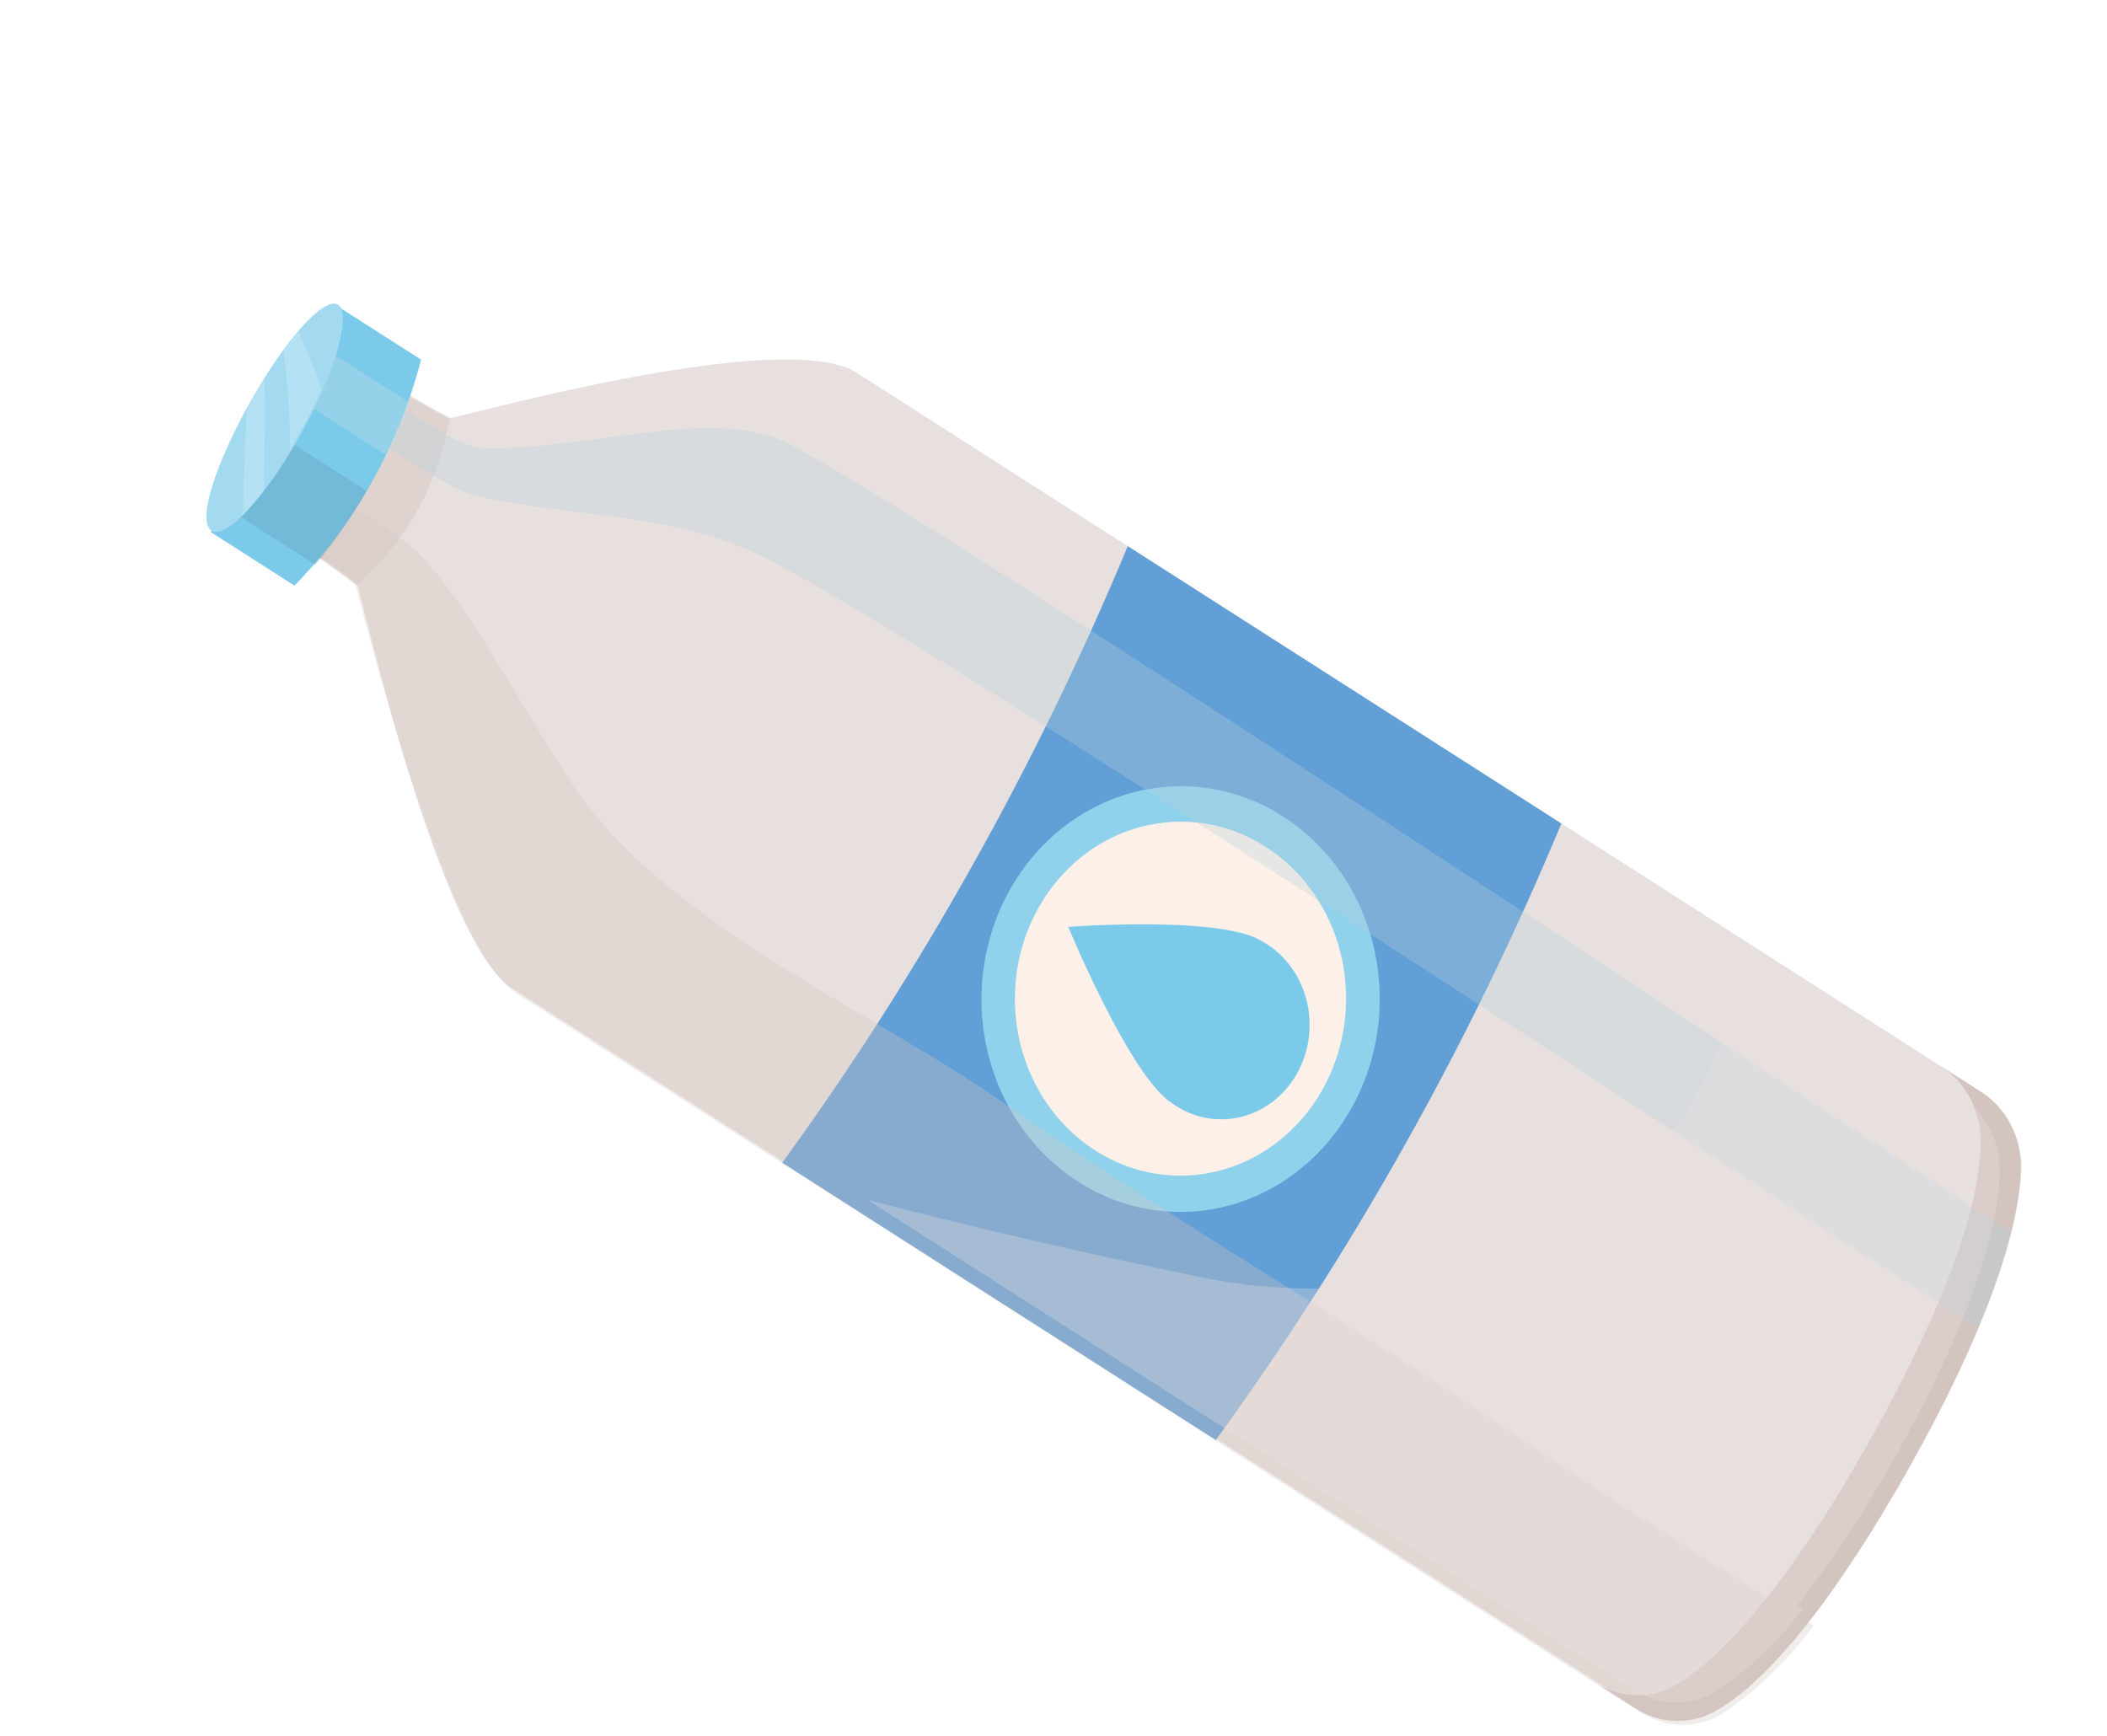 <?xml version="1.0" encoding="UTF-8"?> <svg xmlns="http://www.w3.org/2000/svg" width="193" height="159" viewBox="0 0 193 159" fill="none"> <g filter="url(#filter0_d_25_2677)"> <path d="M38.255 29.288C35.13 27.705 32.157 25.803 29.376 23.608L20.837 38.845C23.961 40.428 26.934 42.33 29.716 44.525C30.158 45.635 37.181 77.244 43.899 81.541L146.817 147.373C147.947 148.115 149.241 148.522 150.568 148.552C151.894 148.582 153.205 148.234 154.365 147.544C159.144 144.771 165.255 137.261 172.044 125.147C178.833 113.034 182.033 103.697 182.159 97.947C182.162 96.538 181.816 95.153 181.158 93.933C180.5 92.713 179.553 91.7 178.411 90.996L75.47 25.149C68.775 20.866 39.366 29.205 38.255 29.288Z" fill="#E8E0DE"></path> <path d="M178.423 95.695C178.392 101.505 175.081 110.807 168.307 122.895C161.533 134.983 155.312 142.458 150.628 145.292C149.468 145.982 148.158 146.33 146.831 146.3C145.505 146.27 144.21 145.863 143.08 145.121L146.76 147.475C147.89 148.217 149.184 148.624 150.511 148.654C151.837 148.684 153.148 148.336 154.308 147.646C159.087 144.872 165.198 137.362 171.987 125.249C178.776 113.135 181.976 103.798 182.102 98.048C182.127 96.628 181.798 95.227 181.15 93.987C180.501 92.748 179.556 91.716 178.411 90.996L174.731 88.642C175.876 89.362 176.821 90.394 177.47 91.633C178.119 92.873 178.447 94.274 178.423 95.695Z" fill="#D3C4C0"></path> <g style="mix-blend-mode:multiply" opacity="0.32"> <path d="M29.635 44.611C34.105 40.796 37.137 35.385 38.174 29.374C35.05 27.791 32.076 25.889 29.295 23.694L20.756 38.931C23.875 40.525 26.847 42.427 29.635 44.611Z" fill="#C9B6B1"></path> </g> <path d="M86.068 70.29C80.785 79.733 74.969 88.824 68.652 97.513L108.371 122.919C114.687 114.231 120.504 105.14 125.787 95.697C131.082 86.261 135.835 76.49 140.022 66.44L100.303 41.033C96.117 51.084 91.363 60.855 86.068 70.29Z" fill="#629FD6"></path> <path d="M114.497 65.775C117.596 67.75 120.076 70.665 121.623 74.15C123.17 77.635 123.715 81.534 123.187 85.352C122.66 89.17 121.085 92.737 118.662 95.6C116.238 98.463 113.075 100.494 109.573 101.435C106.071 102.377 102.388 102.187 98.989 100.889C95.591 99.591 92.63 97.244 90.482 94.145C88.334 91.046 87.094 87.334 86.922 83.48C86.749 79.625 87.65 75.801 89.511 72.492C92 68.067 96.027 64.874 100.711 63.615C105.394 62.356 110.352 63.132 114.497 65.775Z" fill="#90D2EC"></path> <path d="M112.931 68.568C115.505 70.214 117.563 72.639 118.845 75.537C120.128 78.435 120.577 81.675 120.137 84.848C119.696 88.02 118.386 90.984 116.371 93.362C114.356 95.74 111.727 97.427 108.817 98.21C105.907 98.992 102.846 98.835 100.021 97.758C97.197 96.68 94.735 94.731 92.948 92.157C91.161 89.584 90.129 86.5 89.982 83.297C89.835 80.094 90.58 76.915 92.122 74.163C93.147 72.335 94.497 70.741 96.097 69.471C97.697 68.2 99.515 67.279 101.448 66.76C103.38 66.24 105.389 66.133 107.359 66.443C109.329 66.753 111.223 67.475 112.931 68.568Z" fill="#FDF0E9"></path> <g style="mix-blend-mode:screen" opacity="0.32"> <path d="M41.508 32.058C38.308 32.012 32.809 27.322 30.112 25.976L29.35 30.042C32.55 31.641 37.37 35.586 40.503 36.383C49.048 38.399 57.28 37.869 65.569 41.377C77.904 46.646 169.213 107.294 178.215 112.639C179.422 109.811 180.424 106.888 181.212 103.896C170.576 97.092 76.1 34.211 68.271 31.204C61.325 28.52 50.745 32.206 41.508 32.058Z" fill="#B3D0DC"></path> </g> <g style="mix-blend-mode:multiply" opacity="0.32"> <path d="M133.325 120.804C118.577 110.922 103.288 102.004 88.682 91.868C76.598 83.448 57.868 75.607 49.366 62.752C43.652 53.956 38.654 43.998 33.787 40.367C30.639 38.043 27.178 36.45 24.101 34.171L21.254 39.25C24.174 40.698 26.943 42.47 29.516 44.535C29.982 45.661 37.594 77.715 44.289 81.997L147.23 147.844C148.358 148.58 149.649 148.981 150.971 149.008C152.293 149.036 153.598 148.688 154.754 148C157.957 145.831 160.79 143.092 163.13 139.903C152.983 133.896 143.007 127.238 133.325 120.804Z" fill="#D4C5C1"></path> </g> <path d="M112.621 77.236C113.597 77.78 114.459 78.532 115.153 79.445C115.847 80.358 116.359 81.413 116.658 82.546C116.956 83.679 117.035 84.865 116.89 86.032C116.744 87.199 116.377 88.322 115.811 89.332C115.244 90.343 114.491 91.219 113.597 91.907C112.703 92.596 111.687 93.082 110.611 93.335C109.536 93.589 108.423 93.605 107.342 93.383C106.261 93.16 105.234 92.704 104.324 92.041C100.502 89.597 94.852 75.909 94.852 75.909C94.852 75.909 108.894 74.852 112.621 77.236Z" fill="#7BCAE9"></path> <path d="M16.303 39.74L23.972 44.645C29.509 38.986 33.516 31.835 35.571 23.948L27.902 19.043C25.073 26.547 21.159 33.532 16.303 39.74Z" fill="#7BCAE9"></path> <g style="mix-blend-mode:screen" opacity="0.32"> <path d="M24.184 27.463L32.493 32.778C33.279 31.211 33.978 29.596 34.59 27.943L26.47 22.749C25.934 23.994 25.175 25.578 24.184 27.463Z" fill="#CCDFE8"></path> </g> <g style="mix-blend-mode:multiply" opacity="0.35"> <path d="M22.364 30.71C21.025 33.117 19.553 35.437 17.955 37.657L25.886 42.73C27.652 40.643 29.224 38.377 30.58 35.965L22.364 30.71Z" fill="#609DB6"></path> </g> <path d="M27.974 18.916C29.208 19.706 27.757 25.057 24.555 30.771C21.353 36.484 17.728 40.479 16.375 39.613C15.021 38.748 16.724 33.523 19.926 27.809C23.128 22.095 26.715 18.111 27.974 18.916Z" fill="#A3DAF0"></path> <g style="mix-blend-mode:screen" opacity="0.32"> <path d="M26.469 26.61C25.813 24.844 25.177 23.16 24.321 21.405C23.889 21.888 23.439 22.462 22.959 23.087C23.353 26.099 23.558 29.136 23.574 32.178L24.343 30.806C25.117 29.446 25.826 28.046 26.469 26.61Z" fill="#D8EFF9"></path> </g> <g style="mix-blend-mode:screen" opacity="0.32"> <path d="M21.256 30.385C21.293 28.822 21.269 27.254 21.183 25.681L19.902 27.966L19.632 28.449C19.372 31.733 19.349 35.168 19.246 38.173C19.942 37.423 20.599 36.635 21.215 35.81C21.139 33.932 21.233 32.095 21.256 30.385Z" fill="#D8EFF9"></path> </g> <g style="mix-blend-mode:multiply" opacity="0.32"> <path d="M146.182 99.531C136.753 108.3 119.754 110.605 107.397 108.082C96.962 105.927 86.688 103.599 76.453 100.915L146.56 145.76C147.669 146.493 148.937 146.907 150.24 146.961C151.544 147.015 152.839 146.707 153.999 146.068C157.115 144.034 159.873 141.431 162.147 138.377C161.988 138.258 161.821 138.152 161.648 138.058C164.995 133.763 168.005 129.181 170.648 124.358C177.181 112.702 180.154 103.771 180.194 98.173C180.177 96.777 179.822 95.409 179.165 94.203C178.507 92.996 177.569 91.992 176.442 91.288L156.831 78.744C155.472 86.718 151.736 94.01 146.182 99.531Z" fill="#E8E0DE"></path> </g> </g> <defs> <filter id="filter0_d_25_2677" x="15.906" y="18.813" width="169.253" height="139.197" filterUnits="userSpaceOnUse" color-interpolation-filters="sRGB"> <feFlood flood-opacity="0" result="BackgroundImageFix"></feFlood> <feColorMatrix in="SourceAlpha" type="matrix" values="0 0 0 0 0 0 0 0 0 0 0 0 0 0 0 0 0 0 127 0" result="hardAlpha"></feColorMatrix> <feOffset dx="3" dy="9"></feOffset> <feComposite in2="hardAlpha" operator="out"></feComposite> <feColorMatrix type="matrix" values="0 0 0 0 0.91 0 0 0 0 0.784 0 0 0 0 0.631 0 0 0 0.4 0"></feColorMatrix> <feBlend mode="normal" in2="BackgroundImageFix" result="effect1_dropShadow_25_2677"></feBlend> <feBlend mode="normal" in="SourceGraphic" in2="effect1_dropShadow_25_2677" result="shape"></feBlend> </filter> </defs> </svg> 